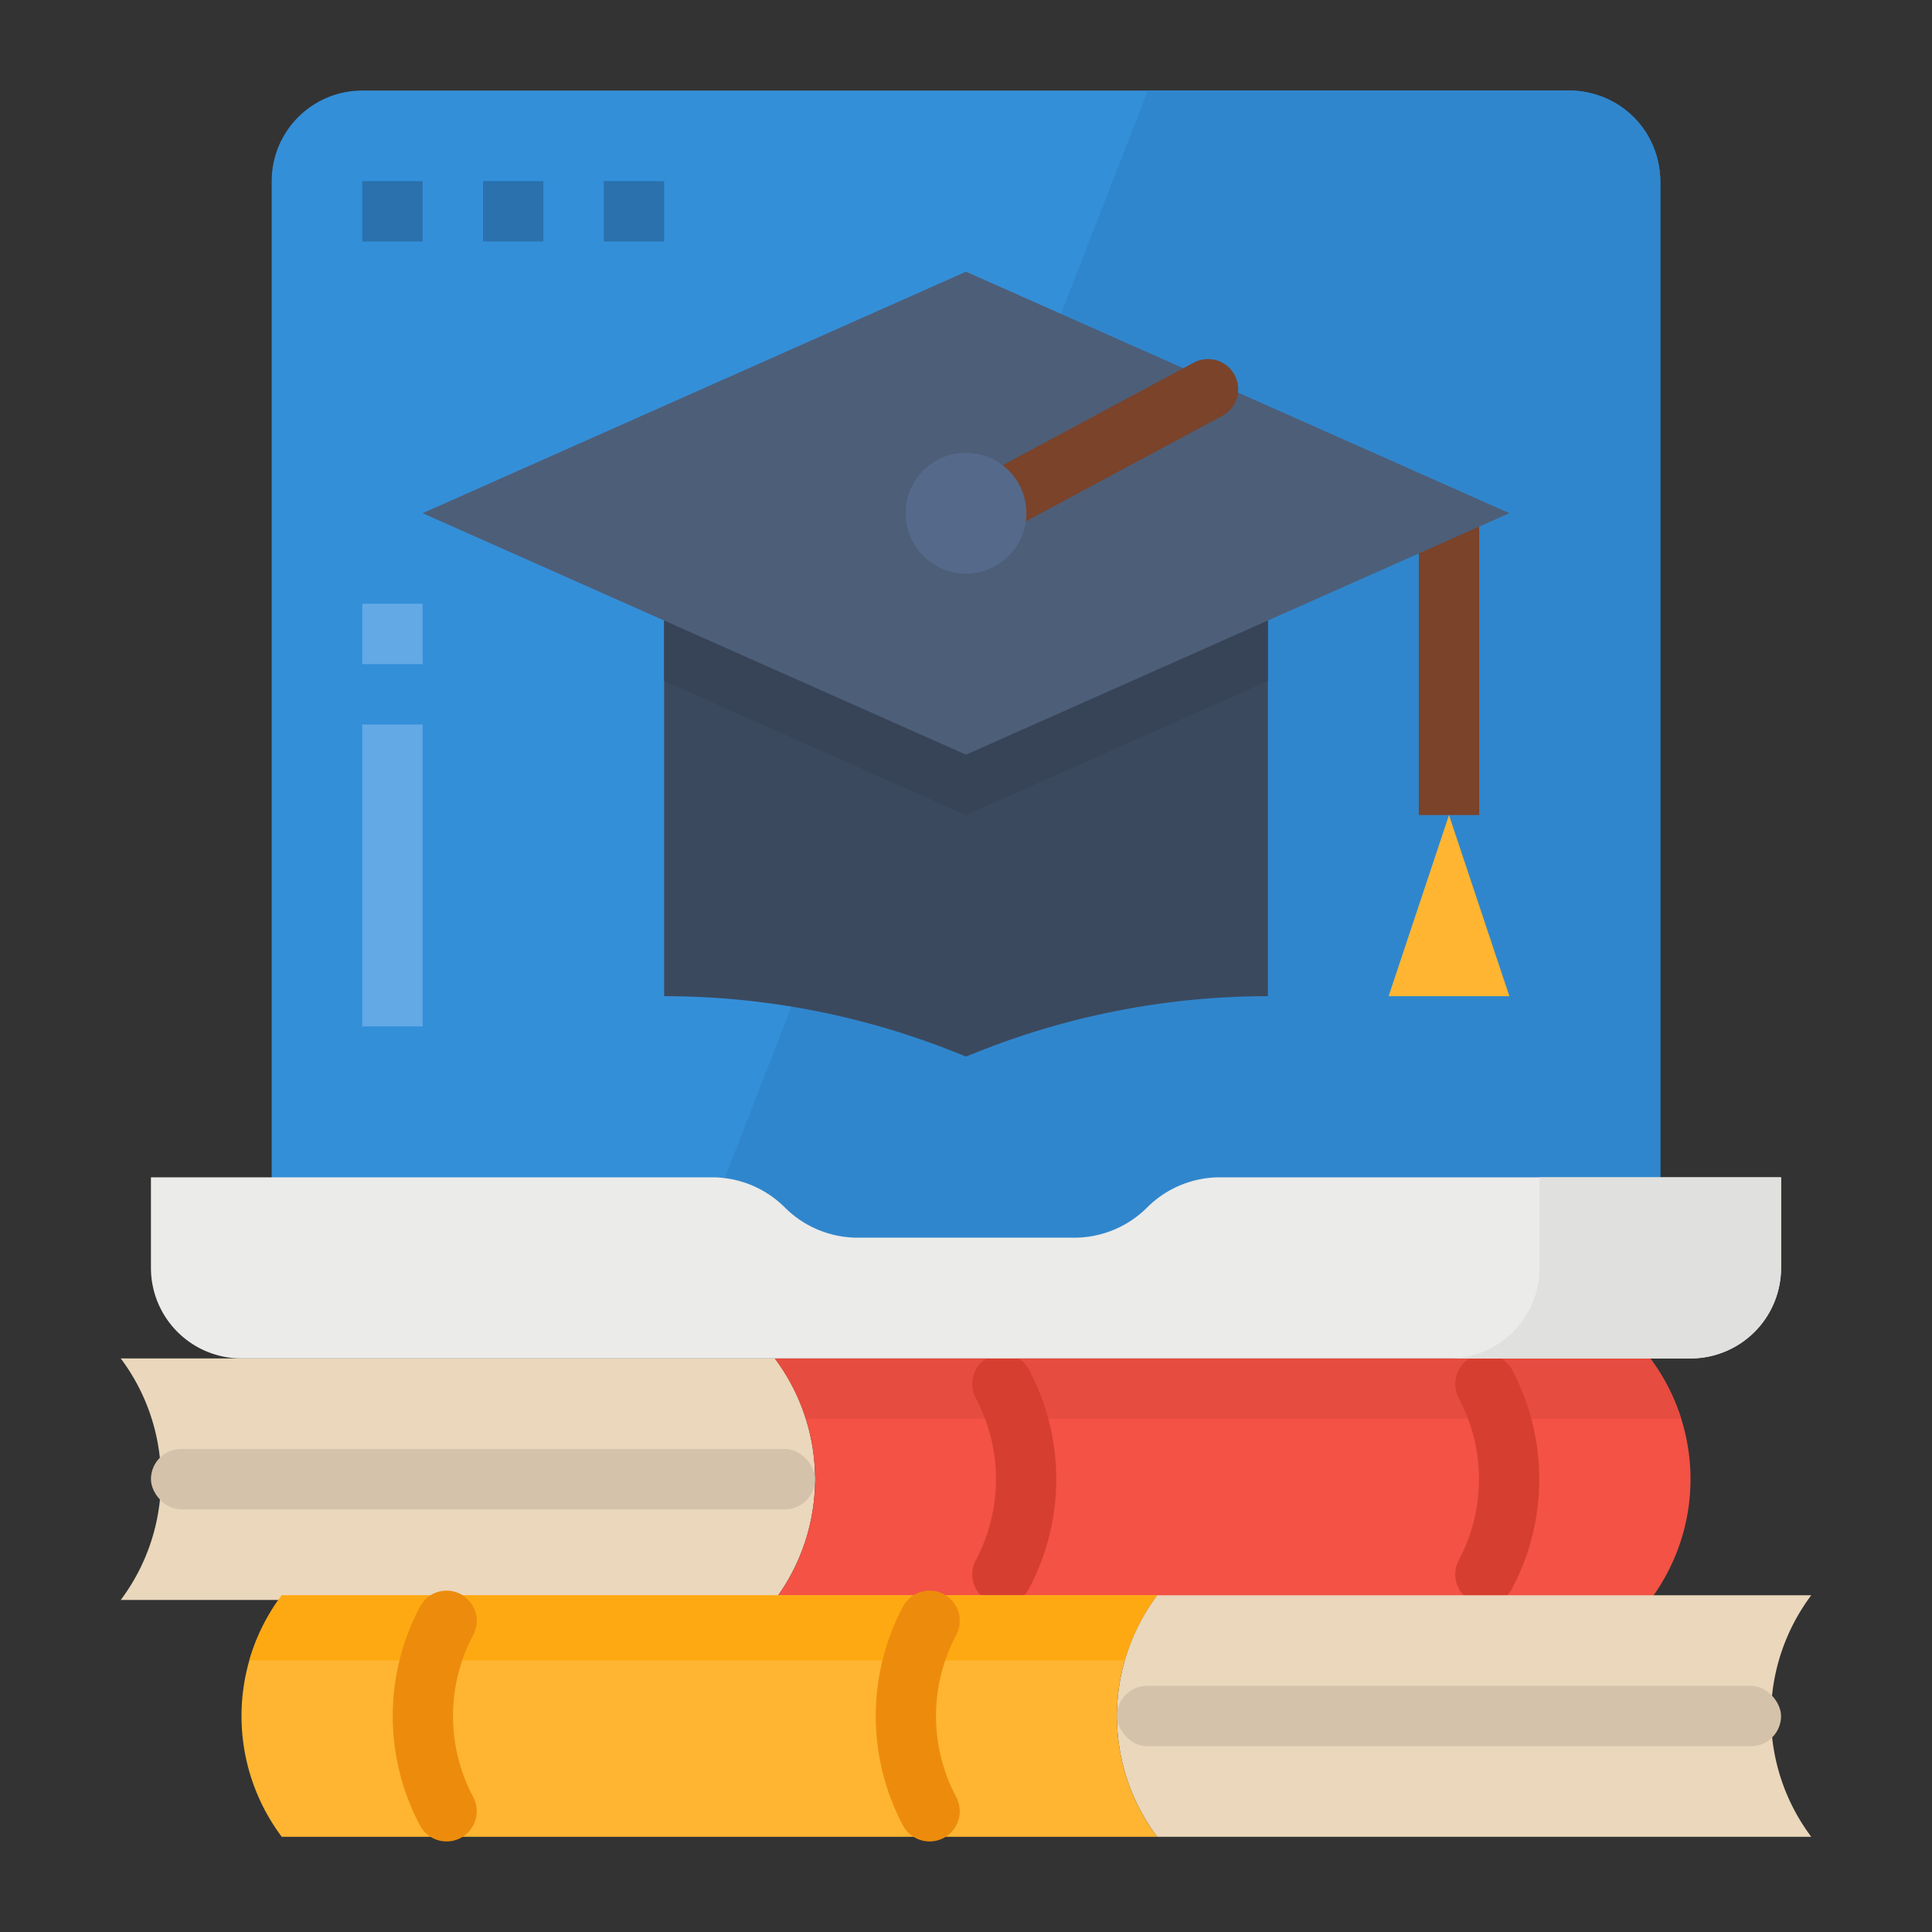 <svg height="512" viewBox="0 0 512 512" width="512" xmlns="http://www.w3.org/2000/svg"><rect x="0" y="0" width="512" height="512" fill="#333333" stroke="none"/><g id="Flat"><path d="m205.334 360h-173.334a53.334 53.334 0 0 1 0 64h173.334a53.334 53.334 0 0 0 0-64z" fill="#ead7bc"/><path d="m437.334 360h-232a53.334 53.334 0 0 1 0 64h232a53.334 53.334 0 0 0 0-64z" fill="#f35244"/><path d="m445.54 376h-232a53.071 53.071 0 0 0 -8.21-16h232a53.071 53.071 0 0 1 8.21 16z" fill="#e64c3f"/><path d="m260.838 423.628a8.022 8.022 0 0 1 -2.22-10.218 45.709 45.709 0 0 0 0-42.82 8.022 8.022 0 0 1 2.22-10.218 8 8 0 0 1 11.849 2.6 61.842 61.842 0 0 1 0 58.05 8 8 0 0 1 -11.849 2.606z" fill="#d63f30"/><path d="m388.838 423.628a8.022 8.022 0 0 1 -2.22-10.218 45.709 45.709 0 0 0 0-42.82 8.022 8.022 0 0 1 2.22-10.218 8 8 0 0 1 11.849 2.6 61.842 61.842 0 0 1 0 58.05 8 8 0 0 1 -11.849 2.606z" fill="#d63f30"/><rect fill="#d4c2aa" height="16" rx="8" width="176" x="40" y="384"/><path d="m306.667 486.768h173.333a53.334 53.334 0 0 1 0-64h-173.333a53.334 53.334 0 0 0 0 64z" fill="#ead7bc"/><path d="m74.667 486.768h232a53.334 53.334 0 0 1 0-64h-232a53.334 53.334 0 0 0 0 64z" fill="#ffb531"/><path d="m306.67 422.77a53.351 53.351 0 0 0 -8.59 17.23h-232a53.351 53.351 0 0 1 8.59-17.23z" fill="#ffa912"/><path d="m251.162 423.139a8.022 8.022 0 0 1 2.22 10.218 45.711 45.711 0 0 0 0 42.821 8.022 8.022 0 0 1 -2.22 10.218 8 8 0 0 1 -11.849-2.6 61.844 61.844 0 0 1 0-58.051 8 8 0 0 1 11.849-2.606z" fill="#ed8c0c"/><path d="m123.162 423.139a8.022 8.022 0 0 1 2.22 10.218 45.711 45.711 0 0 0 0 42.821 8.022 8.022 0 0 1 -2.22 10.218 8 8 0 0 1 -11.849-2.6 61.844 61.844 0 0 1 0-58.051 8 8 0 0 1 11.849-2.606z" fill="#ed8c0c"/><rect fill="#d4c2aa" height="16" rx="8" width="176" x="296" y="446.768"/><rect fill="#348fd9" height="320" rx="24" width="368" x="72" y="24"/><path d="m416 24h-111.816l-124.494 320h236.31a24 24 0 0 0 24-24v-272a24 24 0 0 0 -24-24z" fill="#3086cd"/><path d="m392 216h-16v-75.667a8 8 0 0 1 8-8 8 8 0 0 1 8 8z" fill="#7a432a"/><path d="m304 320a27.315 27.315 0 0 1 -19.314 8h-57.372a27.315 27.315 0 0 1 -19.314-8 27.315 27.315 0 0 0 -19.314-8h-148.686v24a24 24 0 0 0 24 24h384a24 24 0 0 0 24-24v-24h-148.686a27.315 27.315 0 0 0 -19.314 8z" fill="#ebebe9"/><path d="m408 312v24a24 24 0 0 1 -24 24h64a24 24 0 0 0 24-24v-24z" fill="#e0e0de"/><path d="m336 136v128a207.584 207.584 0 0 0 -77.14 14.86l-2.86 1.14-2.86-1.14a207.584 207.584 0 0 0 -77.14-14.86v-128z" fill="#3b495e"/><path d="m336 136v44.44l-80 35.56-80-35.56v-44.44z" fill="#374357"/><path d="m112 136 144-64 144 64-144 64z" fill="#4d5e78"/><path d="m368 264h32l-16-48z" fill="#ffb531"/><path d="m259.807 135.281a8 8 0 0 1 3.37-10.622l53.29-28.61a8 8 0 0 1 10.823 3.531 8 8 0 0 1 -3.486 10.686l-53.062 28.484a8 8 0 0 1 -10.935-3.469z" fill="#7a432a"/><circle cx="256" cy="136" fill="#556a8a" r="16"/><g fill="#2a71ad"><path d="m96 48h16v16h-16z"/><path d="m128 48h16v16h-16z"/><path d="m160 48h16v16h-16z"/></g><path d="m96 160h16v16h-16z" fill="#62a9e6"/><path d="m96 192h16v80h-16z" fill="#62a9e6"/></g></svg>